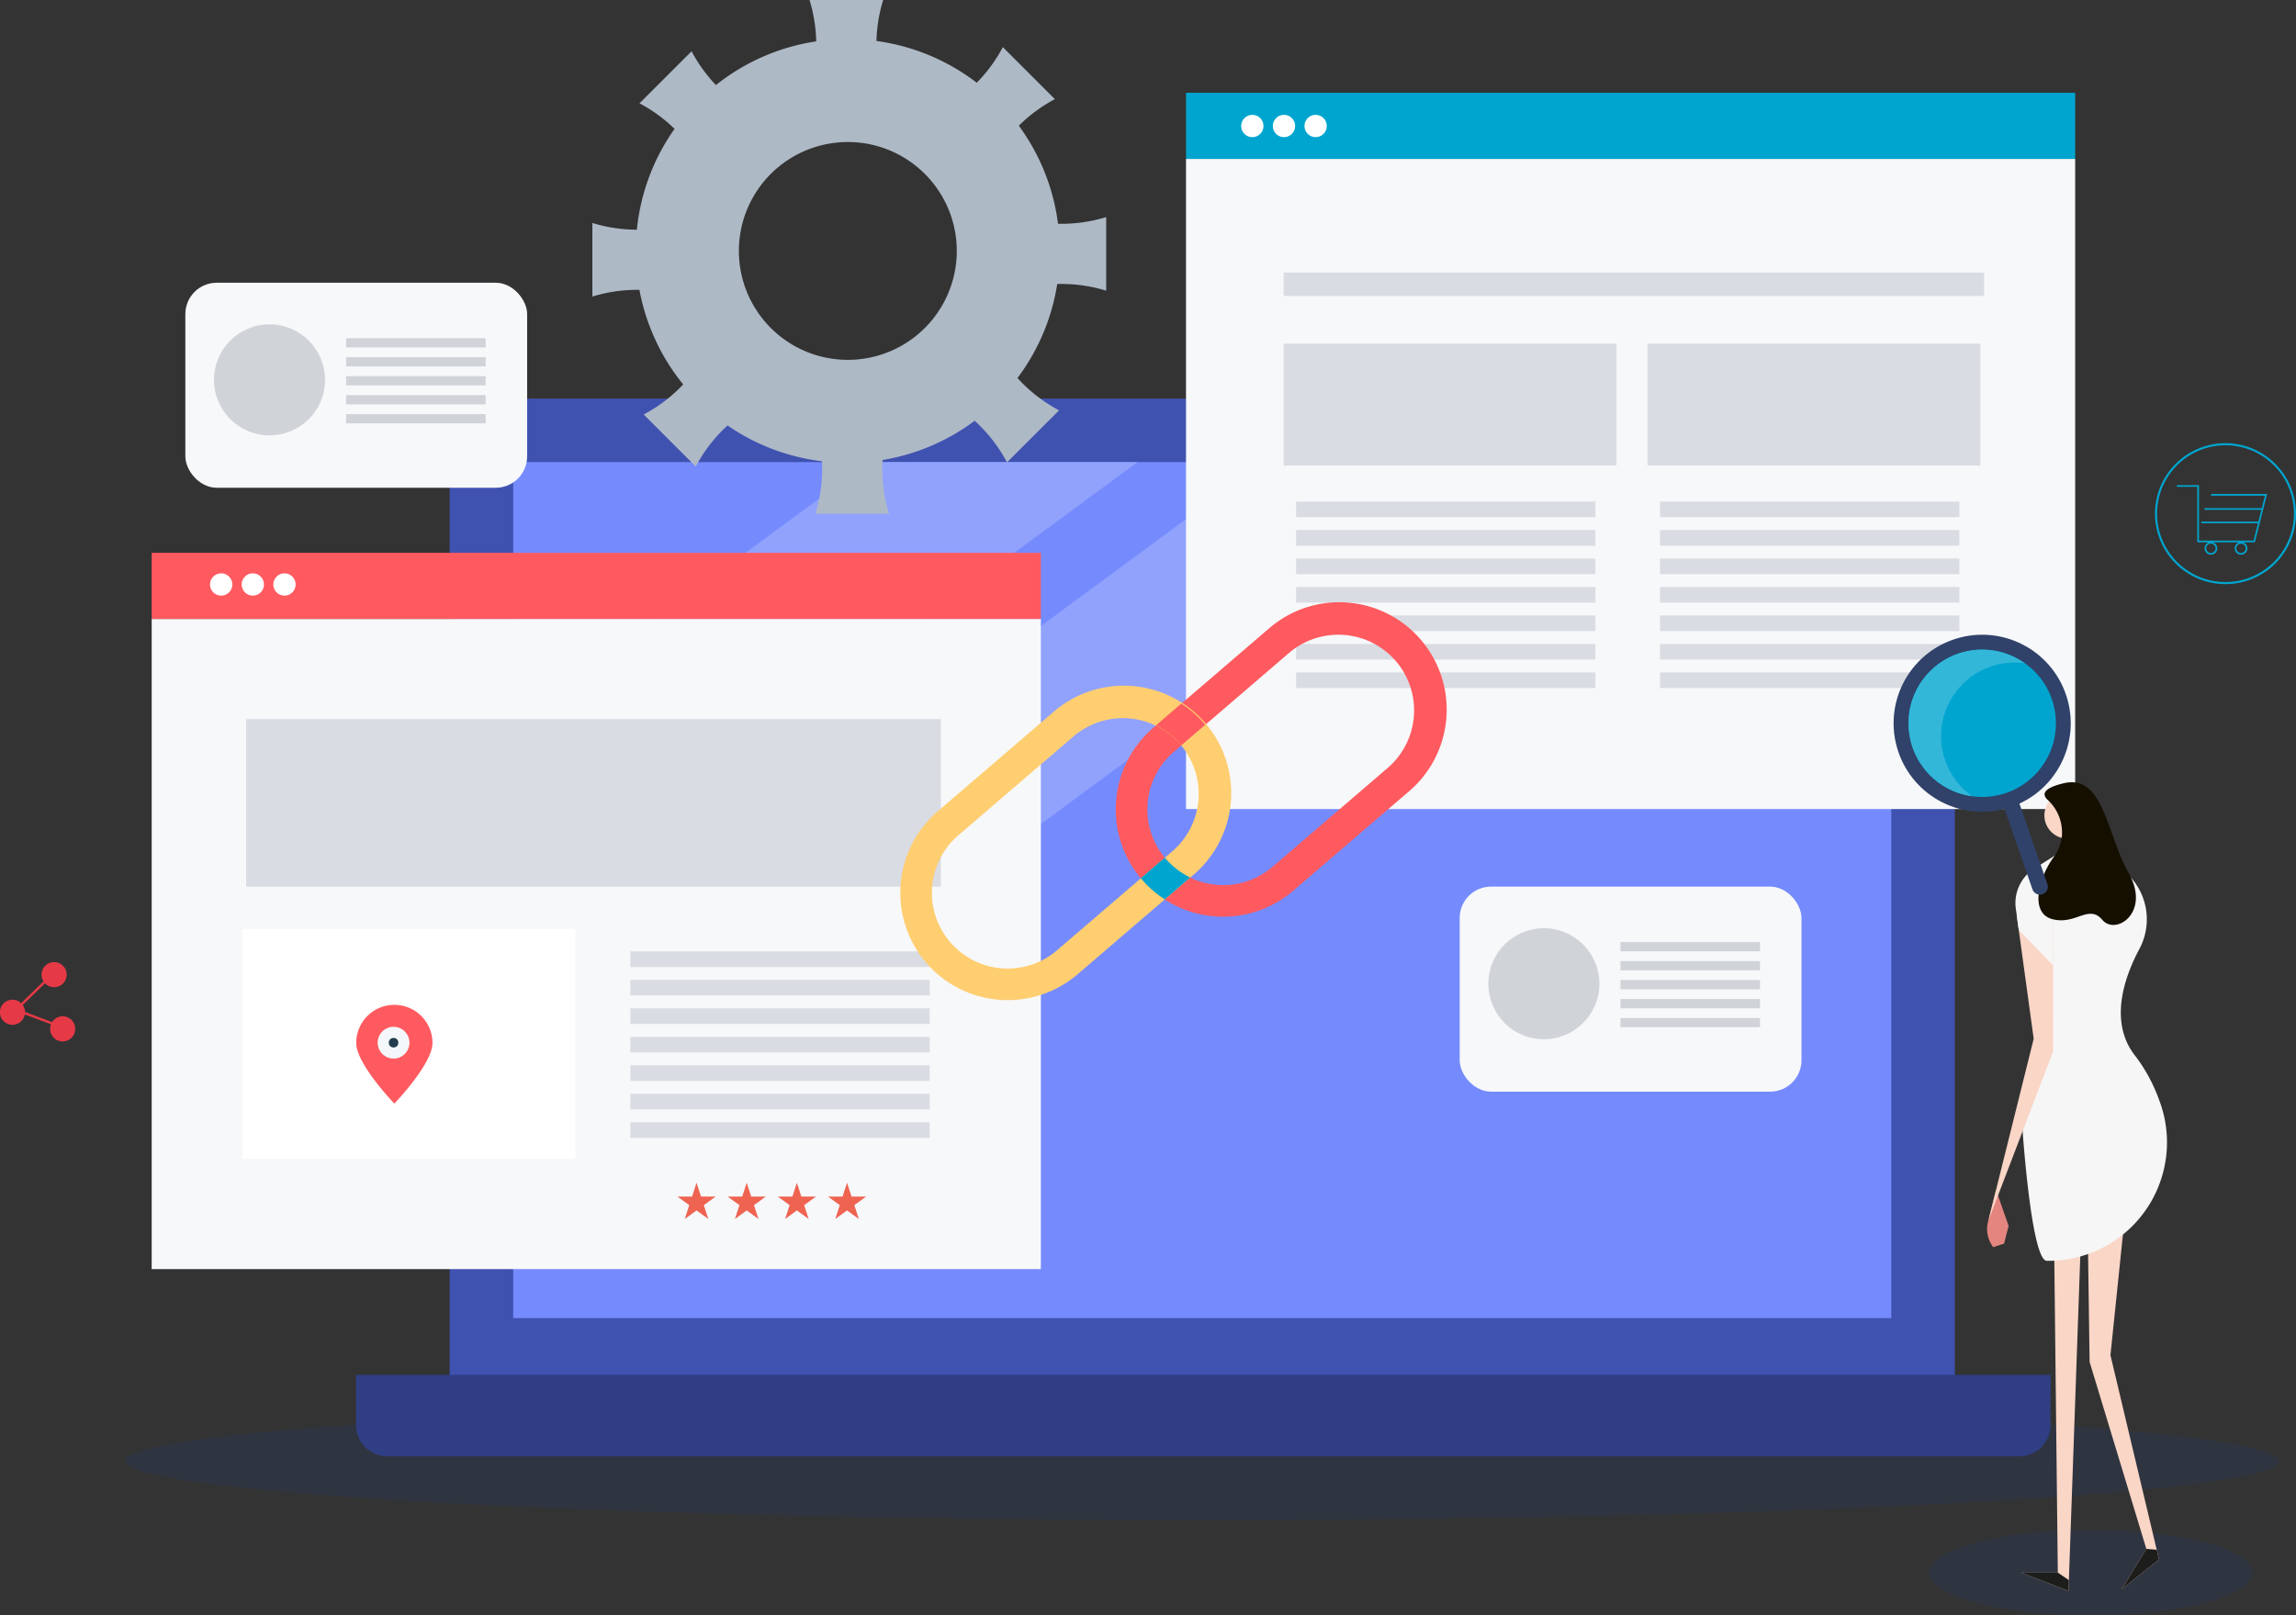 <svg xmlns="http://www.w3.org/2000/svg" xmlns:xlink="http://www.w3.org/1999/xlink" width="365.857" height="257.489" viewBox="0 0 365.857 257.489">
  <rect x="0" y="0" width="365.857" height="257.489" fill="#333333" stroke="none"/>
  <defs>
    <linearGradient id="linear-gradient" x1="23.989" y1="2.482" x2="24.012" y2="2.494" gradientUnits="objectBoundingBox">
      <stop offset="0" stop-color="#fad6c7"/>
      <stop offset="1" stop-color="#e4857f"/>
    </linearGradient>
    <linearGradient id="linear-gradient-2" x1="20.926" y1="2.652" x2="20.945" y2="2.668" xlink:href="#linear-gradient"/>
    <linearGradient id="linear-gradient-3" x1="-70.936" y1="-8.035" x2="-70.245" y2="-7.87" xlink:href="#linear-gradient"/>
    <linearGradient id="linear-gradient-4" x1="12.105" y1="3.415" x2="12.109" y2="3.43" gradientUnits="objectBoundingBox">
      <stop offset="0" stop-color="#f6f6f6"/>
      <stop offset="1" stop-color="#c9d6ff"/>
    </linearGradient>
    <linearGradient id="linear-gradient-5" x1="24.115" y1="4.243" x2="24.18" y2="4.256" xlink:href="#linear-gradient"/>
    <linearGradient id="linear-gradient-6" x1="29.249" y1="11.904" x2="29.284" y2="12.09" xlink:href="#linear-gradient-4"/>
    <linearGradient id="linear-gradient-7" x1="35.6" y1="45.244" x2="35.619" y2="45.679" xlink:href="#linear-gradient"/>
  </defs>
  <g id="gmb-map-lanking-2" transform="translate(-550.557 -419.824)">
    <g id="other-elements">
      <g id="Group_13130" data-name="Group 13130" transform="translate(540.295 419.824)">
        <ellipse id="Ellipse_8810" data-name="Ellipse 8810" cx="171.619" cy="9.406" rx="171.619" ry="9.406" transform="translate(30.216 223.466)" fill="#25396e" opacity="0.25"/>
        <g id="Group_13072" data-name="Group 13072" transform="translate(67.16 63.53)">
          <path id="Rectangle_2075" data-name="Rectangle 2075" d="M10,0H229.844a10,10,0,0,1,10,10V156.7a0,0,0,0,1,0,0H0a0,0,0,0,1,0,0V10A10,10,0,0,1,10,0Z" transform="translate(14.752)" fill="#4052b0"/>
          <rect id="Rectangle_2076" data-name="Rectangle 2076" width="219.59" height="136.445" transform="translate(24.878 10.127)" fill="#758bfd"/>
          <g id="Group_13071" data-name="Group 13071" transform="translate(24.878 10.127)">
            <path id="Path_18815" data-name="Path 18815" d="M1004.784,711.948l-99.469,73.283V753.688l56.656-41.741Z" transform="translate(-905.316 -711.948)" fill="#91a2fd"/>
            <path id="Path_18816" data-name="Path 18816" d="M1067.685,711.948,905.316,831.571V800.029l119.554-88.081Z" transform="translate(-905.316 -711.948)" fill="#91a2fd"/>
          </g>
          <path id="Rectangle_2125" data-name="Rectangle 2125" d="M0,0H270a0,0,0,0,1,0,0V8a5,5,0,0,1-5,5H5A5,5,0,0,1,0,8V0A0,0,0,0,1,0,0Z" transform="translate(-0.16 155.603)" fill="#303e84"/>
        </g>
        <g id="Group_13074" data-name="Group 13074" transform="translate(34.433 88.119)">
          <rect id="Rectangle_2079" data-name="Rectangle 2079" width="141.683" height="103.627" transform="translate(0 10.538)" fill="#f7f8fa"/>
          <rect id="Rectangle_2080" data-name="Rectangle 2080" width="141.683" height="10.538" fill="#ff5a5f"/>
        </g>
        <rect id="Rectangle_2081" data-name="Rectangle 2081" width="110.707" height="26.698" transform="translate(49.48 114.622)" fill="#d9dce2"/>
        <rect id="Rectangle_2082" data-name="Rectangle 2082" width="53.039" height="36.665" transform="translate(48.916 148.039)" fill="#fff"/>
        <g id="Group_13082" data-name="Group 13082" transform="translate(110.707 151.643)">
          <g id="Group_13075" data-name="Group 13075" transform="translate(0 27.232)">
            <rect id="Rectangle_2083" data-name="Rectangle 2083" width="47.7" height="2.492" fill="#d9dce2"/>
          </g>
          <g id="Group_13076" data-name="Group 13076" transform="translate(0 22.693)">
            <rect id="Rectangle_2084" data-name="Rectangle 2084" width="47.7" height="2.492" fill="#d9dce2"/>
          </g>
          <g id="Group_13077" data-name="Group 13077" transform="translate(0 18.154)">
            <rect id="Rectangle_2085" data-name="Rectangle 2085" width="47.7" height="2.492" fill="#d9dce2"/>
          </g>
          <g id="Group_13078" data-name="Group 13078" transform="translate(0 13.616)">
            <rect id="Rectangle_2086" data-name="Rectangle 2086" width="47.7" height="2.492" fill="#d9dce2"/>
          </g>
          <g id="Group_13079" data-name="Group 13079" transform="translate(0 9.077)">
            <rect id="Rectangle_2087" data-name="Rectangle 2087" width="47.7" height="2.492" fill="#d9dce2"/>
          </g>
          <g id="Group_13080" data-name="Group 13080" transform="translate(0 4.539)">
            <rect id="Rectangle_2088" data-name="Rectangle 2088" width="47.7" height="2.492" fill="#d9dce2"/>
          </g>
          <g id="Group_13081" data-name="Group 13081" transform="translate(0 0)">
            <rect id="Rectangle_2089" data-name="Rectangle 2089" width="47.7" height="2.492" fill="#d9dce2"/>
          </g>
        </g>
        <g id="Group_13100" data-name="Group 13100" transform="translate(199.247 14.789)">
          <g id="Group_13083" data-name="Group 13083">
            <rect id="Rectangle_2090" data-name="Rectangle 2090" width="141.683" height="103.627" transform="translate(0 10.538)" fill="#f7f8fa"/>
            <rect id="Rectangle_2091" data-name="Rectangle 2091" width="141.683" height="10.538" fill="#00a5cf"/>
          </g>
          <rect id="Rectangle_2092" data-name="Rectangle 2092" width="53.039" height="19.415" transform="translate(15.551 40)" fill="#d9dce2"/>
          <rect id="Rectangle_2093" data-name="Rectangle 2093" width="111.626" height="3.723" transform="translate(15.551 28.654)" fill="#d9dce2"/>
          <g id="Group_13091" data-name="Group 13091" transform="translate(17.538 65.156)">
            <g id="Group_13084" data-name="Group 13084" transform="translate(0 27.232)">
              <rect id="Rectangle_2094" data-name="Rectangle 2094" width="47.7" height="2.492" fill="#d9dce2"/>
            </g>
            <g id="Group_13085" data-name="Group 13085" transform="translate(0 22.693)">
              <rect id="Rectangle_2095" data-name="Rectangle 2095" width="47.7" height="2.492" fill="#d9dce2"/>
            </g>
            <g id="Group_13086" data-name="Group 13086" transform="translate(0 18.154)">
              <rect id="Rectangle_2096" data-name="Rectangle 2096" width="47.7" height="2.492" fill="#d9dce2"/>
            </g>
            <g id="Group_13087" data-name="Group 13087" transform="translate(0 13.616)">
              <rect id="Rectangle_2097" data-name="Rectangle 2097" width="47.7" height="2.492" fill="#d9dce2"/>
            </g>
            <g id="Group_13088" data-name="Group 13088" transform="translate(0 9.077)">
              <rect id="Rectangle_2098" data-name="Rectangle 2098" width="47.7" height="2.492" fill="#d9dce2"/>
            </g>
            <g id="Group_13089" data-name="Group 13089" transform="translate(0 4.539)">
              <rect id="Rectangle_2099" data-name="Rectangle 2099" width="47.7" height="2.492" fill="#d9dce2"/>
            </g>
            <g id="Group_13090" data-name="Group 13090">
              <rect id="Rectangle_2100" data-name="Rectangle 2100" width="47.7" height="2.492" fill="#d9dce2"/>
            </g>
          </g>
          <rect id="Rectangle_2101" data-name="Rectangle 2101" width="53.039" height="19.415" transform="translate(73.544 40)" fill="#d9dce2"/>
          <g id="Group_13099" data-name="Group 13099" transform="translate(75.532 65.156)">
            <g id="Group_13092" data-name="Group 13092" transform="translate(0 27.232)">
              <rect id="Rectangle_2102" data-name="Rectangle 2102" width="47.7" height="2.492" fill="#d9dce2"/>
            </g>
            <g id="Group_13093" data-name="Group 13093" transform="translate(0 22.693)">
              <rect id="Rectangle_2103" data-name="Rectangle 2103" width="47.7" height="2.492" fill="#d9dce2"/>
            </g>
            <g id="Group_13094" data-name="Group 13094" transform="translate(0 18.154)">
              <rect id="Rectangle_2104" data-name="Rectangle 2104" width="47.7" height="2.492" fill="#d9dce2"/>
            </g>
            <g id="Group_13095" data-name="Group 13095" transform="translate(0 13.616)">
              <rect id="Rectangle_2105" data-name="Rectangle 2105" width="47.7" height="2.492" fill="#d9dce2"/>
            </g>
            <g id="Group_13096" data-name="Group 13096" transform="translate(0 9.077)">
              <rect id="Rectangle_2106" data-name="Rectangle 2106" width="47.7" height="2.492" fill="#d9dce2"/>
            </g>
            <g id="Group_13097" data-name="Group 13097" transform="translate(0 4.539)">
              <rect id="Rectangle_2107" data-name="Rectangle 2107" width="47.7" height="2.492" fill="#d9dce2"/>
            </g>
            <g id="Group_13098" data-name="Group 13098">
              <rect id="Rectangle_2108" data-name="Rectangle 2108" width="47.7" height="2.492" fill="#d9dce2"/>
            </g>
          </g>
        </g>
        <g id="Group_13113" data-name="Group 13113" transform="translate(118.215 188.524)">
          <g id="Group_13109" data-name="Group 13109" transform="translate(23.984)">
            <path id="Path_18868" data-name="Path 18868" d="M1107.289,1167.5l.717,2.206h2.319l-1.876,1.363.717,2.206-1.876-1.363-1.876,1.363.717-2.206-1.876-1.363h2.319Z" transform="translate(-1104.253 -1167.503)" fill="#ef6351"/>
          </g>
          <g id="Group_13110" data-name="Group 13110" transform="translate(15.99)">
            <path id="Path_18869" data-name="Path 18869" d="M1075.582,1167.5l.717,2.206h2.319l-1.876,1.363.717,2.206-1.876-1.363-1.876,1.363.717-2.206-1.876-1.363h2.319Z" transform="translate(-1072.546 -1167.503)" fill="#ef6351"/>
          </g>
          <g id="Group_13111" data-name="Group 13111" transform="translate(7.995)">
            <path id="Path_18870" data-name="Path 18870" d="M1043.875,1167.5l.717,2.206h2.319l-1.876,1.363.717,2.206-1.876-1.363-1.876,1.363.717-2.206-1.876-1.363h2.319Z" transform="translate(-1040.839 -1167.503)" fill="#ef6351"/>
          </g>
          <g id="Group_13112" data-name="Group 13112">
            <path id="Path_18871" data-name="Path 18871" d="M1012.168,1167.5l.717,2.206h2.319l-1.876,1.363.717,2.206-1.876-1.363-1.876,1.363.717-2.206-1.876-1.363h2.319Z" transform="translate(-1009.131 -1167.503)" fill="#ef6351"/>
          </g>
        </g>
        <g id="Group_13114" data-name="Group 13114" transform="translate(67.024 160.164)">
          <path id="Path_18872" data-name="Path 18872" d="M818.262,1061.105c0,3.355-6.076,9.663-6.076,9.663s-6.076-6.307-6.076-9.663a6.076,6.076,0,1,1,12.152,0Z" transform="translate(-806.11 -1055.029)" fill="#ff5a5f"/>
          <circle id="Ellipse_8816" data-name="Ellipse 8816" cx="2.532" cy="2.532" r="2.532" transform="translate(2.638 4.672) rotate(-22.646)" fill="#f4f8fa"/>
          <circle id="Ellipse_8817" data-name="Ellipse 8817" cx="0.76" cy="0.76" r="0.76" transform="translate(5.19 5.274)" fill="#233d4d"/>
        </g>
        <g id="Group_13115" data-name="Group 13115" transform="translate(353.65 70.639)">
          <path id="Path_18873" data-name="Path 18873" d="M1963.037,627.976a11.234,11.234,0,1,0,11.234,11.234A11.247,11.247,0,0,0,1963.037,627.976Zm0,22.134a10.9,10.9,0,1,1,10.9-10.9A10.913,10.913,0,0,1,1963.037,650.11Z" transform="translate(-1951.803 -627.976)" fill="#00a5cf"/>
          <path id="Path_18874" data-name="Path 18874" d="M1971.082,656.187h8.576l-.5,1.991h-9.107v.266h9.039l-.472,1.865h-9.1v.267h9.032l-.7,2.775h-8.7V654.51h-3.519v.266h3.253v8.841h1.883a1.011,1.011,0,1,0,.577,0h4.22a1.011,1.011,0,1,0,.577,0h1.916l1.948-7.7h-8.918Zm.713,8.395a.745.745,0,1,1-.745-.745A.746.746,0,0,1,1971.8,664.582Zm4.8,0a.745.745,0,1,1-.745-.745A.746.746,0,0,1,1976.593,664.582Z" transform="translate(-1962.141 -647.82)" fill="#00a5cf"/>
        </g>
        <path id="Path_18875" data-name="Path 18875" d="M592.784,1037.813a1.993,1.993,0,0,0-3.49-.218l-4.313-1.619a1.984,1.984,0,0,0-.368-1.108l3.553-3.457a2,2,0,1,0-.239-.306l-3.568,3.471a2,2,0,1,0,.591,1.8l4.168,1.565a2,2,0,1,0,3.665-.128Z" transform="translate(-570.73 -874.681)" fill="#e63946"/>
        <g id="Group_13122" data-name="Group 13122" transform="translate(39.796 45.066)">
          <rect id="Rectangle_2113" data-name="Rectangle 2113" width="54.463" height="32.678" rx="5" fill="#f7f8fa"/>
          <circle id="Ellipse_8818" data-name="Ellipse 8818" cx="8.85" cy="8.85" r="8.85" transform="translate(4.564 6.631)" fill="#d0d4d9"/>
          <g id="Group_13121" data-name="Group 13121" transform="translate(25.618 8.838)">
            <g id="Group_13116" data-name="Group 13116" transform="translate(0 12.103)">
              <rect id="Rectangle_2114" data-name="Rectangle 2114" width="22.239" height="1.475" fill="#d0d4d9"/>
            </g>
            <g id="Group_13117" data-name="Group 13117" transform="translate(0 9.077)">
              <rect id="Rectangle_2115" data-name="Rectangle 2115" width="22.239" height="1.475" fill="#d0d4d9"/>
            </g>
            <g id="Group_13118" data-name="Group 13118" transform="translate(0 6.051)">
              <rect id="Rectangle_2116" data-name="Rectangle 2116" width="22.239" height="1.475" fill="#d0d4d9"/>
            </g>
            <g id="Group_13119" data-name="Group 13119" transform="translate(0 3.026)">
              <rect id="Rectangle_2117" data-name="Rectangle 2117" width="22.239" height="1.475" fill="#d0d4d9"/>
            </g>
            <g id="Group_13120" data-name="Group 13120">
              <rect id="Rectangle_2118" data-name="Rectangle 2118" width="22.239" height="1.475" fill="#d0d4d9"/>
            </g>
          </g>
        </g>
        <g id="Group_13129" data-name="Group 13129" transform="translate(242.857 141.32)">
          <rect id="Rectangle_2119" data-name="Rectangle 2119" width="54.463" height="32.678" rx="5" fill="#f7f8fa"/>
          <circle id="Ellipse_8819" data-name="Ellipse 8819" cx="8.85" cy="8.85" r="8.85" transform="translate(4.564 6.631)" fill="#d0d4d9"/>
          <g id="Group_13128" data-name="Group 13128" transform="translate(25.618 8.838)">
            <g id="Group_13123" data-name="Group 13123" transform="translate(0 12.103)">
              <rect id="Rectangle_2120" data-name="Rectangle 2120" width="22.239" height="1.475" fill="#d0d4d9"/>
            </g>
            <g id="Group_13124" data-name="Group 13124" transform="translate(0 9.077)">
              <rect id="Rectangle_2121" data-name="Rectangle 2121" width="22.239" height="1.475" fill="#d0d4d9"/>
            </g>
            <g id="Group_13125" data-name="Group 13125" transform="translate(0 6.051)">
              <rect id="Rectangle_2122" data-name="Rectangle 2122" width="22.239" height="1.475" fill="#d0d4d9"/>
            </g>
            <g id="Group_13126" data-name="Group 13126" transform="translate(0 3.026)">
              <rect id="Rectangle_2123" data-name="Rectangle 2123" width="22.239" height="1.475" fill="#d0d4d9"/>
            </g>
            <g id="Group_13127" data-name="Group 13127">
              <rect id="Rectangle_2124" data-name="Rectangle 2124" width="22.239" height="1.475" fill="#d0d4d9"/>
            </g>
          </g>
        </g>
      </g>
      <g id="Group_13131" data-name="Group 13131" transform="translate(748.329 438.127)">
        <circle id="Ellipse_8820" data-name="Ellipse 8820" cx="1.78" cy="1.78" r="1.78" transform="translate(0 0)" fill="#fff"/>
        <circle id="Ellipse_8821" data-name="Ellipse 8821" cx="1.78" cy="1.78" r="1.78" transform="translate(5.043 0)" fill="#fff"/>
        <circle id="Ellipse_8822" data-name="Ellipse 8822" cx="1.78" cy="1.78" r="1.78" transform="translate(10.086 0)" fill="#fff"/>
      </g>
      <g id="Group_13132" data-name="Group 13132" transform="translate(584.02 511.205)">
        <circle id="Ellipse_8823" data-name="Ellipse 8823" cx="1.78" cy="1.78" r="1.78" fill="#fff"/>
        <circle id="Ellipse_8824" data-name="Ellipse 8824" cx="1.78" cy="1.78" r="1.78" transform="translate(5.043)" fill="#fff"/>
        <circle id="Ellipse_8825" data-name="Ellipse 8825" cx="1.78" cy="1.78" r="1.78" transform="translate(10.086)" fill="#fff"/>
      </g>
    </g>
    <g id="link" transform="translate(694.017 515.953)">
      <g id="Group_13101" data-name="Group 13101" transform="translate(34.331)">
        <path id="Path_18824" data-name="Path 18824" d="M1290.229,845.1a17.135,17.135,0,0,1,1.833-24.136l18.363-15.771a17.116,17.116,0,1,1,22.3,25.969l-18.363,15.771A17.136,17.136,0,0,1,1290.229,845.1Zm40.506-34.789a12.087,12.087,0,0,0-17.025-1.293l-18.363,15.771a12.073,12.073,0,0,0,15.733,18.318l18.363-15.771A12.087,12.087,0,0,0,1330.735,810.312Z" transform="translate(-1286.104 -801.07)" fill="#ff5a5f"/>
      </g>
      <g id="Group_13102" data-name="Group 13102" transform="translate(0 13.297)">
        <path id="Path_18825" data-name="Path 18825" d="M1154.074,897.837a17.136,17.136,0,0,1,1.832-24.137l18.363-15.771a17.116,17.116,0,1,1,22.3,25.969l-18.363,15.771A17.136,17.136,0,0,1,1154.074,897.837Zm40.506-34.789a12.087,12.087,0,0,0-17.025-1.293l-18.363,15.771a12.073,12.073,0,1,0,15.733,18.318l18.363-15.771A12.087,12.087,0,0,0,1194.581,863.047Z" transform="translate(-1149.95 -853.805)" fill="#fece71"/>
      </g>
      <g id="Group_13103" data-name="Group 13103" transform="translate(38.325 16.021)">
        <path id="Path_18826" data-name="Path 18826" d="M1315.478,864.607l-4.064,3.49a12,12,0,0,1,3.92,3.008c.045.053.087.107.131.161l3.826-3.286c-.045-.053-.086-.108-.131-.161A17.052,17.052,0,0,0,1315.478,864.607Z" transform="translate(-1309.027 -864.607)" fill="#ff5a5f"/>
        <path id="Path_18827" data-name="Path 18827" d="M1305.759,968.606l4.064-3.49a12,12,0,0,1-3.92-3.007c-.045-.053-.087-.108-.131-.161l-3.825,3.286c.045.053.086.108.131.161A17.059,17.059,0,0,0,1305.759,968.606Z" transform="translate(-1301.946 -937.403)" fill="#00a5cf"/>
      </g>
    </g>
    <path id="cog" d="M1029.551,455.492a33.6,33.6,0,0,0-6.248-15.633,24.333,24.333,0,0,1,5.749-4.23l-8.294-8.294a24.326,24.326,0,0,1-4.16,5.676,33.6,33.6,0,0,0-15.976-6.655,24.321,24.321,0,0,1,1.064-6.532h-11.73a24.325,24.325,0,0,1,1.065,6.592,33.615,33.615,0,0,0-15.983,6.968,24.336,24.336,0,0,1-3.88-5.386l-8.294,8.294a24.315,24.315,0,0,1,5.584,4.071,33.581,33.581,0,0,0-6.006,16.075,24.336,24.336,0,0,1-7.089-1.074v11.73a24.318,24.318,0,0,1,7.5-1.069,33.63,33.63,0,0,0,6.971,15.075,24.333,24.333,0,0,1-6.295,4.792l8.294,8.294a24.33,24.33,0,0,1,5.065-6.551,33.574,33.574,0,0,0,15.049,5.71,24.328,24.328,0,0,1-1.043,8.352h11.73a24.329,24.329,0,0,1-1.032-8.553,33.612,33.612,0,0,0,14.675-6.252,24.328,24.328,0,0,1,5.154,6.63l8.294-8.294a24.328,24.328,0,0,1-6.625-5.149,33.61,33.61,0,0,0,6.335-14.987,24.329,24.329,0,0,1,7.8,1.064v-11.73A24.327,24.327,0,0,1,1029.551,455.492Zm-32.368,21.654a17.361,17.361,0,1,1,16.2-16.2A17.363,17.363,0,0,1,997.182,477.146Z" transform="translate(-310.403)" fill="#aeb9c6"/>
    <g id="woman" transform="translate(865.347 528.43)">
      <g id="w-stand" transform="translate(-7.363 16.08)">
        <ellipse id="Ellipse_3123" data-name="Ellipse 3123" cx="25.737" cy="6.825" rx="25.737" ry="6.825" transform="translate(0 119.154)" fill="#25396e" opacity="0.25" style="isolation: isolate"/>
        <path id="Path_10065" data-name="Path 10065" d="M-1823.532,1573.731l.663,59.35h-5.847l7.55,2.932,2.493-70.883Z" transform="translate(1843.345 -1507.102)" fill="url(#linear-gradient)"/>
        <path id="Path_10066" data-name="Path 10066" d="M-1766.113,1606.33l.386,27.438,9.041,29.8-3.916,6.411,5.939-4.711-7.743-32.576,2.353-22.758Z" transform="translate(1791.269 -1541.375)" fill="url(#linear-gradient-2)"/>
        <g id="Group_4629" data-name="Group 4629" transform="translate(9.208 10.932)">
          <g id="Group_4628" data-name="Group 4628">
            <g id="Group_4627" data-name="Group 4627">
              <path id="Path_10067" data-name="Path 10067" d="M-1859.548,1606.33l-1.277,5.124a4.717,4.717,0,0,0,.842,4.023l1.724-.569.722-2.82Z" transform="translate(1860.965 -1552.307)" fill="url(#linear-gradient-3)"/>
              <path id="Path_10068" data-name="Path 10068" d="M-1821.049,1285.027l-3.029,8.285c.555,2.976.7,21.195-.083,24.119l-3.215,12.04s1.4,20.869,3.867,20.9h.184a18.877,18.877,0,0,0,18.966-18.786,18.883,18.883,0,0,0-1.251-6.848,26.213,26.213,0,0,0-3.7-6.889c-4.376-5.373-1.9-12.55.507-17.1a10.006,10.006,0,0,0-3.971-13.581,10.006,10.006,0,0,0-1.941-.811q-.361-.1-.739-.177Z" transform="translate(1833.023 -1285.026)" fill="url(#linear-gradient-4)"/>
              <path id="Path_10069" data-name="Path 10069" d="M-1855.149,1334.722l2.612,19.056-7.221,29,10.3-26.942.033-22.7-1.583-1.034a2.688,2.688,0,0,0-3.722.773A2.687,2.687,0,0,0-1855.149,1334.722Z" transform="translate(1859.961 -1323.822)" fill="url(#linear-gradient-5)"/>
              <path id="Path_10070" data-name="Path 10070" d="M-1833.576,1297.635l5.467,5.637.013-8.934,1.444-9.318-4.433,2.817a6.517,6.517,0,0,0-2.962,6.385Z" transform="translate(1838.622 -1285.019)" fill="url(#linear-gradient-6)"/>
            </g>
          </g>
        </g>
        <circle id="Ellipse_3124" data-name="Ellipse 3124" cx="3.702" cy="3.702" r="3.702" transform="translate(18.336 1.581)" fill="url(#linear-gradient-7)"/>
        <path id="Path_10071" data-name="Path 10071" d="M-1810.881,1222.762a7.073,7.073,0,0,1,2.314,5.839,6.712,6.712,0,0,1-1.241,3.235c-2.474,3.327-3.971,9.026-.259,9.989s5.777-2.446,7.943.107,7.735-1.2,4.212-7.421-4-15.843-10.35-14.358C-1811.743,1220.975-1811.661,1222-1810.881,1222.762Z" transform="translate(1829.693 -1220)" fill="#150f00"/>
        <path id="Path_10072" data-name="Path 10072" d="M-1828.715,1969.277h5.847l1.764,1.2-.061,1.728Z" transform="translate(1843.345 -1843.299)" fill="#1d1d1b"/>
        <path id="Path_10073" data-name="Path 10073" d="M-1727.75,1946.892l-1.652-.14-3.915,6.411,5.939-4.711Z" transform="translate(1763.987 -1824.561)" fill="#1d1d1b"/>
      </g>
      <g id="magnify" transform="translate(-16.254 -10.635)">
        <path id="Path_18865" data-name="Path 18865" d="M1825.324,874.911h0a1.264,1.264,0,0,1-1.607-.778l-5.8-16.7a1.261,1.261,0,0,1,.778-1.607h0a1.262,1.262,0,0,1,1.607.778l5.8,16.7A1.263,1.263,0,0,1,1825.324,874.911Z" transform="translate(-1798.391 -830.353)" fill="#304269"/>
        <circle id="Ellipse_8814" data-name="Ellipse 8814" cx="14.112" cy="14.112" r="14.112" transform="translate(0 7.388) rotate(-15.174)" fill="#304269"/>
        <circle id="Ellipse_8815" data-name="Ellipse 8815" cx="11.735" cy="11.735" r="11.735" transform="matrix(0.66, -0.752, 0.752, 0.66, 0.753, 18.395)" fill="#00a5cf"/>
        <path id="Path_18866" data-name="Path 18866" d="M1801.706,841.987a11.72,11.72,0,0,1,12.667-15.469,11.728,11.728,0,1,0-8.355,21.189A11.666,11.666,0,0,1,1801.706,841.987Z" transform="translate(-1790.285 -818.775)" fill="#33b7d9"/>
      </g>
    </g>
  </g>
</svg>
